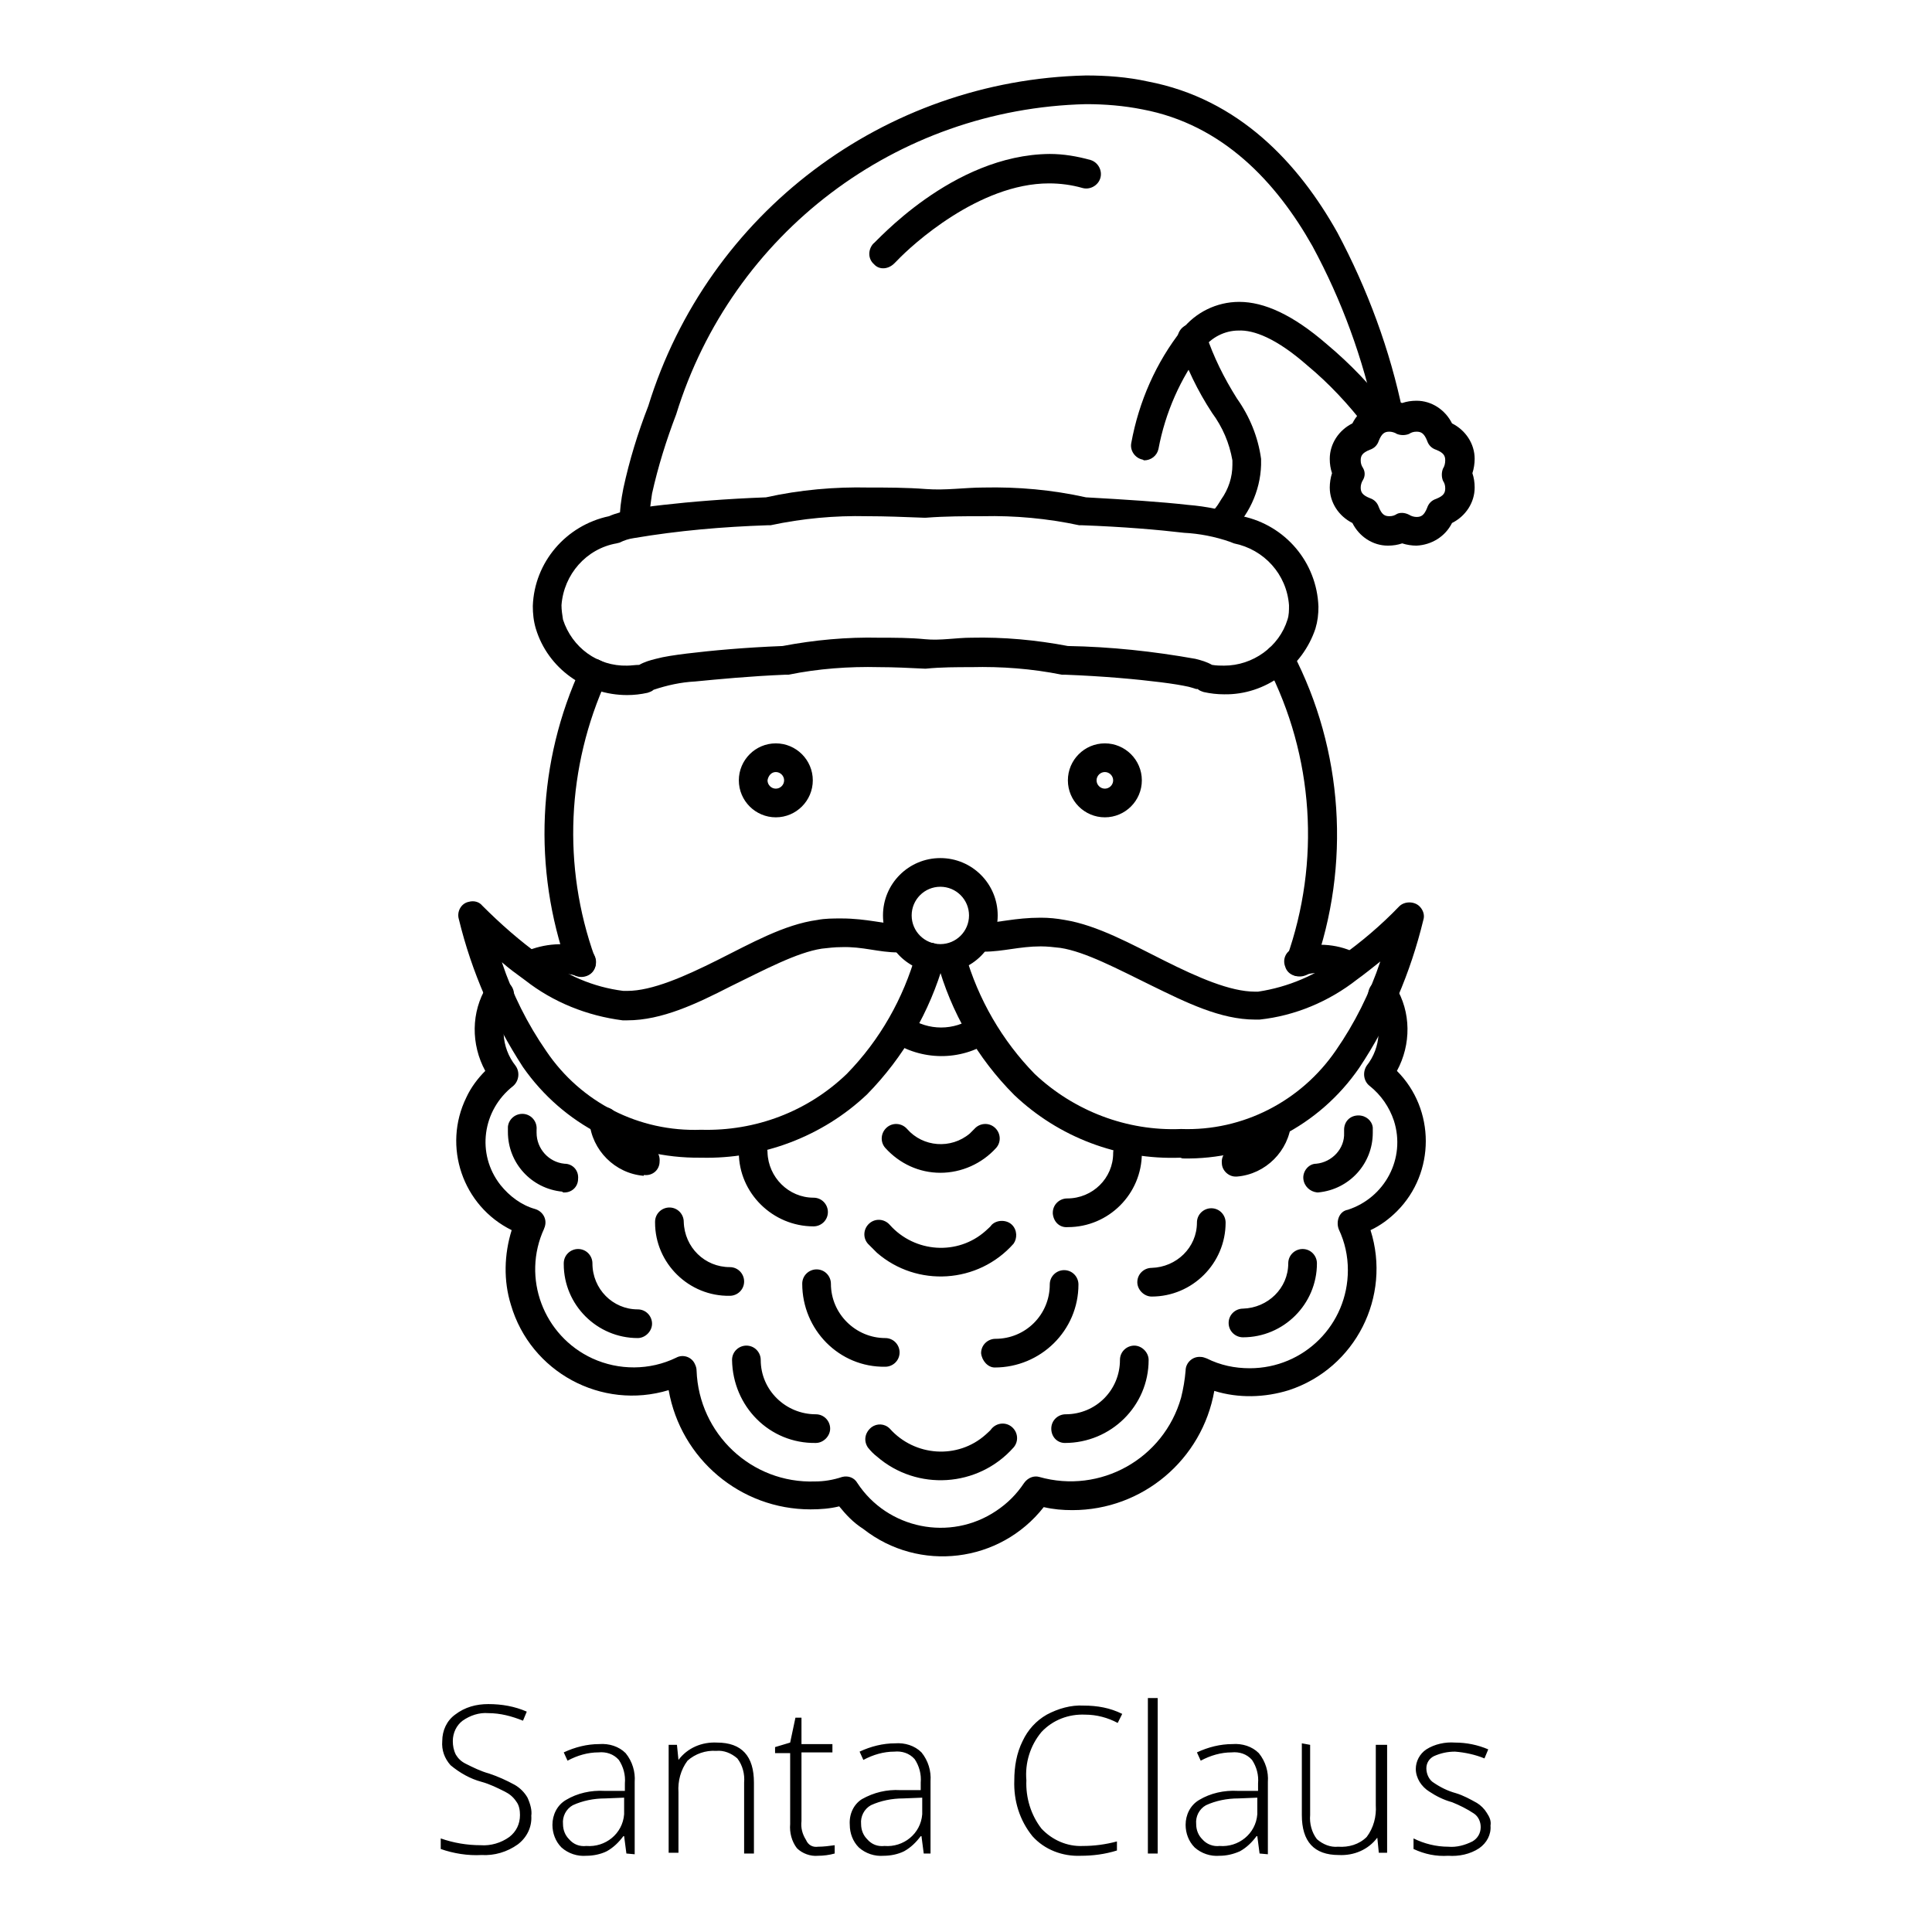 <?xml version="1.0" encoding="utf-8"?>
<!-- Svg Vector Icons : http://www.onlinewebfonts.com/icon -->
<!DOCTYPE svg PUBLIC "-//W3C//DTD SVG 1.1//EN" "http://www.w3.org/Graphics/SVG/1.1/DTD/svg11.dtd">
<svg version="1.1" xmlns="http://www.w3.org/2000/svg" xmlns:xlink="http://www.w3.org/1999/xlink" x="0px" y="0px" viewBox="0 0 256 256" enable-background="new 0 0 256 256" xml:space="preserve">
<g> <path fill="#000000" d="M70.4,240.6c0.1,1.5-0.6,2.9-1.8,3.8c-1.4,1-3.1,1.5-4.8,1.4c-1.8,0.1-3.7-0.2-5.4-0.8v-1.4 c1.7,0.6,3.5,0.9,5.3,0.9c1.3,0.1,2.7-0.3,3.8-1.1c0.9-0.7,1.4-1.7,1.4-2.9c0-0.6-0.1-1.3-0.5-1.8c-0.4-0.6-0.9-1-1.5-1.3 c-1-0.5-2-1-3.1-1.3c-1.5-0.4-2.9-1.2-4.1-2.2c-0.8-0.9-1.2-2-1.1-3.2c0-1.4,0.6-2.7,1.7-3.5c1.3-1,2.8-1.4,4.4-1.4 c1.8,0,3.5,0.3,5.1,1l-0.5,1.2c-1.5-0.6-3-1-4.6-1c-1.2-0.1-2.4,0.3-3.4,1c-0.8,0.6-1.3,1.6-1.3,2.7c0,0.6,0.1,1.2,0.4,1.8 c0.3,0.5,0.7,0.9,1.3,1.2c1,0.5,2,1,3.1,1.3c1.2,0.4,2.3,0.9,3.4,1.5c0.7,0.4,1.3,1,1.7,1.7C70.3,239.1,70.5,239.9,70.4,240.6z  M83,245.6l-0.3-2.3h-0.1c-0.6,0.8-1.3,1.5-2.2,2c-0.8,0.4-1.8,0.6-2.7,0.6c-1.2,0.1-2.4-0.3-3.3-1.1c-0.8-0.8-1.2-1.9-1.2-3 c0-1.3,0.6-2.6,1.8-3.3c1.5-0.9,3.3-1.3,5.1-1.2h2.7v-1c0.1-1.1-0.2-2.2-0.8-3.1c-0.7-0.8-1.7-1.1-2.7-1c-1.4,0-2.8,0.4-4.1,1.1 l-0.5-1.1c1.5-0.7,3.1-1.1,4.7-1.1c1.3-0.1,2.6,0.3,3.5,1.2c0.9,1.1,1.3,2.5,1.2,3.8v9.6L83,245.6z M77.7,244.6 c2.5,0.2,4.8-1.6,5-4.2c0-0.3,0-0.6,0-0.8v-1.4l-2.5,0.1c-1.5,0-3,0.3-4.3,0.9c-0.9,0.5-1.4,1.5-1.3,2.5c0,0.8,0.3,1.5,0.8,2 C76,244.4,76.8,244.7,77.7,244.6z M98.6,245.6v-9.4c0.1-1.1-0.2-2.3-0.9-3.2c-0.8-0.7-1.8-1.1-2.8-1c-1.4-0.1-2.8,0.4-3.8,1.3 c-0.9,1.2-1.3,2.7-1.2,4.2v8h-1.3v-14.3h1.1l0.2,2c1.2-1.6,3.1-2.4,5.1-2.3c3.3,0,4.9,1.8,4.9,5.3v9.4L98.6,245.6z M108.4,244.7 c0.7,0,1.5-0.1,2.2-0.2v1.1c-0.7,0.2-1.5,0.3-2.2,0.3c-1,0.1-2.1-0.3-2.8-1c-0.7-0.9-1-2.1-0.9-3.2v-9.4h-2v-0.8l2-0.6l0.7-3.3h0.8 v3.5h4.1v1.1h-4.1v9.1c-0.1,0.9,0.1,1.7,0.6,2.5C107.1,244.5,107.7,244.8,108.4,244.7z M122.4,245.6l-0.3-2.3H122 c-0.6,0.8-1.3,1.5-2.2,2c-0.8,0.4-1.8,0.6-2.7,0.6c-1.2,0.1-2.4-0.3-3.3-1.1c-0.8-0.8-1.2-1.9-1.2-3c-0.1-1.4,0.5-2.7,1.6-3.4 c1.6-0.9,3.3-1.3,5.1-1.2h2.7v-1c0.1-1.1-0.2-2.2-0.8-3.1c-0.7-0.8-1.7-1.1-2.7-1c-1.4,0-2.8,0.4-4.1,1.1l-0.5-1.1 c1.5-0.7,3.1-1.1,4.7-1.1c1.3-0.1,2.6,0.3,3.5,1.2c0.9,1.1,1.3,2.5,1.2,3.8v9.6L122.4,245.6z M117.2,244.6c2.5,0.2,4.8-1.6,5-4.2 c0-0.3,0-0.6,0-0.8v-1.4l-2.5,0.1c-1.5,0-3,0.3-4.3,0.9c-0.9,0.5-1.4,1.5-1.3,2.5c0,0.8,0.3,1.5,0.8,2 C115.5,244.4,116.3,244.7,117.2,244.6z M143.8,227.2c-2.2-0.1-4.3,0.7-5.8,2.3c-1.5,1.8-2.2,4.1-2,6.4c-0.1,2.3,0.6,4.6,2,6.4 c1.4,1.5,3.4,2.4,5.5,2.3c1.5,0,3-0.2,4.5-0.6v1.2c-1.6,0.5-3.2,0.7-4.8,0.7c-2.4,0.1-4.8-0.8-6.4-2.6c-1.7-2.1-2.5-4.7-2.4-7.4 c0-1.8,0.3-3.6,1.1-5.2c0.7-1.5,1.8-2.7,3.2-3.5c1.5-0.8,3.2-1.3,4.9-1.2c1.8,0,3.5,0.3,5.1,1.1l-0.6,1.2 C146.8,227.6,145.3,227.2,143.8,227.2L143.8,227.2z M153.4,245.6h-1.3V225h1.3V245.6z M166.9,245.6l-0.3-2.3h-0.1 c-0.6,0.8-1.3,1.5-2.2,2c-0.9,0.4-1.8,0.6-2.7,0.6c-1.2,0.1-2.4-0.3-3.3-1.1c-0.8-0.8-1.2-1.9-1.2-3c0-1.3,0.6-2.6,1.8-3.3 c1.5-0.9,3.3-1.3,5.1-1.2h2.7v-1c0.1-1.1-0.2-2.2-0.8-3.1c-0.7-0.8-1.7-1.1-2.7-1c-1.4,0-2.8,0.4-4.1,1.1l-0.5-1.1 c1.5-0.7,3.1-1.1,4.7-1.1c1.3-0.1,2.6,0.3,3.5,1.2c0.9,1.1,1.3,2.5,1.2,3.8v9.6L166.9,245.6z M161.6,244.6c2.5,0.2,4.8-1.6,5-4.2 c0-0.3,0-0.6,0-0.8v-1.4l-2.5,0.1c-1.5,0-3,0.3-4.3,0.9c-0.9,0.5-1.4,1.5-1.3,2.5c0,0.8,0.3,1.5,0.8,2 C159.9,244.4,160.8,244.7,161.6,244.6z M173.6,231.2v9.3c-0.1,1.1,0.2,2.3,0.9,3.2c0.8,0.7,1.8,1.1,2.8,1c1.4,0.1,2.8-0.3,3.8-1.3 c0.9-1.2,1.3-2.7,1.2-4.2v-8h1.5v14.3h-1.1l-0.2-2c-1.2,1.6-3.1,2.4-5.1,2.3c-3.3,0-4.9-1.8-4.9-5.3V231L173.6,231.2z M197.5,241.9 c0.1,1.2-0.5,2.3-1.5,3c-1.2,0.8-2.7,1.1-4.1,1c-1.6,0.1-3.1-0.2-4.6-0.9v-1.4c1.4,0.7,3,1.1,4.6,1.1c1.1,0.1,2.2-0.2,3.2-0.7 c0.7-0.4,1.1-1.1,1.1-1.9c0-0.7-0.3-1.4-0.9-1.8c-0.9-0.6-1.9-1.1-2.9-1.5c-1.1-0.3-2.1-0.8-3-1.4c-0.5-0.3-1-0.8-1.3-1.3 c-0.3-0.5-0.5-1.1-0.5-1.7c0-1,0.5-2,1.4-2.6c1.1-0.7,2.5-1,3.8-0.9c1.5,0,3,0.3,4.4,0.9l-0.5,1.2c-1.2-0.5-2.6-0.8-3.9-0.9 c-1,0-1.9,0.2-2.8,0.6c-0.6,0.3-1,0.9-1,1.6c0,0.7,0.3,1.4,0.8,1.8c1,0.7,2,1.2,3.1,1.5c1,0.3,1.9,0.8,2.8,1.3 c0.5,0.3,1,0.8,1.3,1.3C197.4,240.8,197.6,241.3,197.5,241.9z M162.2,92c-0.9,0-1.8-0.1-2.7-0.3c-0.3-0.1-0.6-0.2-0.8-0.4h-0.2 c-0.3-0.1-0.6-0.2-1-0.3c-0.9-0.2-2.1-0.4-3.7-0.6c-3.2-0.4-7.5-0.8-12.7-1h-0.4c-4-0.8-8-1.1-12-1c-1.9,0-4,0-6,0.2h-0.2 c-2-0.1-4.1-0.2-6-0.2c-4-0.1-8.1,0.2-12,1h-0.4c-4.8,0.2-8.9,0.6-12,0.9c-1.9,0.1-3.7,0.5-5.5,1.1c-0.2,0.2-0.5,0.3-0.8,0.4 c-0.9,0.2-1.8,0.3-2.7,0.3c-5.5,0-10.5-3.5-12.1-8.8c-0.3-1-0.4-2-0.4-3c0.2-5.8,4.4-10.7,10.1-11.9c0.9-0.4,1.8-0.6,2.7-0.8 c1.2-0.3,2.7-0.5,4.5-0.7c3.5-0.4,8.2-0.8,13.6-1c4.5-1,9.1-1.4,13.6-1.3c2.4,0,5,0,7.6,0.2c2.6,0.2,5.2-0.2,7.6-0.2 c4.6-0.1,9.1,0.3,13.6,1.3c5.4,0.3,10,0.6,13.5,1c2.5,0.2,4.9,0.7,7.2,1.5c5.7,1.2,9.9,6.1,10.1,12c0,1-0.1,1.9-0.4,2.9 C172.6,88.4,167.7,92.1,162.2,92L162.2,92z M162.2,88.2c3.8,0,7.3-2.5,8.4-6.1c0.2-0.6,0.2-1.2,0.2-1.9c-0.3-4.1-3.3-7.4-7.3-8.2 l-0.5-0.2c-2-0.7-4.1-1.1-6.1-1.2c-3.4-0.4-8-0.8-13.5-1h-0.4c-4.2-0.9-8.5-1.3-12.8-1.2c-2.4,0-4.9,0-7.5,0.2h-0.3 c-2.6-0.1-5.1-0.2-7.5-0.2c-4.3-0.1-8.6,0.3-12.8,1.2h-0.4c-5.9,0.2-11.8,0.7-17.7,1.7c-0.7,0.1-1.3,0.3-1.9,0.6L81.7,72 c-4,0.7-7,4.1-7.3,8.2c0,0.6,0.1,1.3,0.2,1.9c1.2,3.7,4.6,6.2,8.5,6.1c0.5,0,1.1-0.1,1.6-0.1c0.7-0.4,1.4-0.6,2.2-0.8 c1.1-0.3,2.5-0.5,4.1-0.7c3.3-0.4,7.6-0.8,12.7-1c4.2-0.8,8.5-1.2,12.8-1.1c2,0,4.1,0,6.1,0.2c2,0.2,4.1-0.2,6.1-0.2 c4.3-0.1,8.6,0.3,12.8,1.1c5.7,0.1,11.3,0.7,16.9,1.7c0.8,0.2,1.5,0.4,2.2,0.8C161.2,88.2,161.7,88.2,162.2,88.2L162.2,88.2z"/> <path fill="#000000" d="M160.3,70.6c-0.7-0.8-0.6-2,0.2-2.7l0.3-0.3c0.4-0.4,0.7-0.9,1-1.4c1-1.4,1.5-3,1.5-4.6V61 c-0.4-2.3-1.3-4.4-2.7-6.3c-1.9-2.9-3.4-6-4.5-9.3c-0.3-1,0.3-2.1,1.3-2.4c1-0.3,2.1,0.3,2.4,1.3l0,0c1,3,2.4,5.8,4.1,8.5 c1.7,2.4,2.8,5.1,3.2,8v0.8c-0.1,3.5-1.7,6.9-4.3,9.2C162.1,71.5,161,71.4,160.3,70.6z M187.7,72.3c-0.6,0-1.3-0.1-1.9-0.3 c-0.6,0.2-1.2,0.3-1.9,0.3c-2,0-3.8-1.2-4.7-3c-1.8-0.9-3-2.7-3-4.7c0-0.6,0.1-1.3,0.3-1.9c-0.2-0.6-0.3-1.2-0.3-1.9 c0-2,1.2-3.8,3-4.7c0.9-1.8,2.7-3,4.7-3c0.6,0,1.3,0.1,1.9,0.3c0.6-0.2,1.2-0.3,1.9-0.3c2,0,3.8,1.2,4.7,3c1.8,0.9,3,2.7,3,4.7 c0,0.6-0.1,1.3-0.3,1.9c0.2,0.6,0.3,1.2,0.3,1.9c0,2-1.2,3.8-3,4.7C191.5,71.1,189.7,72.2,187.7,72.3z M186.7,68.2 c0.3,0.2,0.7,0.3,1,0.3c0.6,0,1-0.2,1.4-1.2c0.2-0.6,0.6-1,1.2-1.2c1-0.4,1.2-0.8,1.2-1.4c0-0.4-0.1-0.7-0.3-1 c-0.2-0.5-0.2-1.1,0-1.6c0.2-0.3,0.3-0.7,0.3-1.1c0-0.6-0.2-1-1.2-1.4c-0.6-0.2-1-0.6-1.2-1.2c-0.4-1-0.8-1.2-1.4-1.2 c-0.4,0-0.7,0.1-1,0.3c-0.5,0.2-1.1,0.2-1.6,0c-0.3-0.2-0.7-0.3-1-0.3c-0.6,0-1,0.2-1.4,1.2c-0.2,0.6-0.6,1-1.2,1.2 c-1,0.4-1.2,0.8-1.2,1.4c0,0.4,0.1,0.7,0.3,1c0.3,0.5,0.3,1.1,0,1.6c-0.2,0.3-0.3,0.7-0.3,1c0,0.6,0.2,1,1.2,1.4 c0.6,0.2,1,0.6,1.2,1.2c0.4,1,0.8,1.2,1.4,1.2c0.4,0,0.7-0.1,1-0.3C185.5,67.9,186.1,67.9,186.7,68.2L186.7,68.2z M115.8,35 c-0.8-0.7-0.8-1.9-0.1-2.7c0.2,0,10.4-11.8,23.4-11.9c1.8,0,3.6,0.3,5.4,0.8c1,0.3,1.6,1.4,1.3,2.4c-0.3,1-1.4,1.6-2.4,1.3l0,0 c-1.4-0.4-2.9-0.6-4.4-0.6c-9.3,0-18.2,8.2-20.1,10.2l-0.4,0.4C117.7,35.7,116.5,35.8,115.8,35L115.8,35z"/> <path fill="#000000" d="M83.8,71.2c-1-0.1-1.8-1-1.7-2c0-1.5,0.2-3,0.5-4.5c0.8-3.7,1.9-7.3,3.3-10.9c7.9-25.6,31.3-43.2,58-43.8 c2.7,0,5.5,0.2,8.2,0.8c12.1,2.3,20,10.9,25.1,20c4,7.5,7,15.6,8.7,23.9c0.3,1-0.3,2.1-1.3,2.3c-1,0.3-2.1-0.3-2.3-1.3 c0-0.1,0-0.1,0-0.2c-1.7-8-4.5-15.7-8.4-22.9c-4.8-8.5-11.9-16.1-22.5-18.1c-2.5-0.5-5-0.7-7.5-0.7c-25.1,0.6-46.9,17.1-54.3,41.1 c-1.3,3.4-2.4,6.9-3.2,10.5c-0.2,1.4-0.4,2.7-0.4,4.1c-0.1,1-0.9,1.7-1.9,1.7L83.8,71.2z"/> <path fill="#000000" d="M151.4,60.9c-1-0.2-1.7-1.2-1.5-2.2c0,0,0,0,0,0c1-5.5,3.3-10.7,6.7-15c1.8-2.3,4.6-3.7,7.6-3.7 c3.3,0,7.1,1.7,11.6,5.6c3.1,2.6,5.9,5.5,8.4,8.8c0.6,0.9,0.4,2.1-0.5,2.7c-0.9,0.6-2.1,0.4-2.7-0.5c-2.3-3-4.9-5.8-7.8-8.2 c-4.1-3.6-7.1-4.7-9.1-4.6c-1.8,0-3.6,0.9-4.7,2.4c-3,3.9-5,8.5-5.9,13.3c-0.2,0.9-1,1.5-1.9,1.5L151.4,60.9z M97.9,103.4 c0-2.7,2.2-4.9,4.9-4.9c2.7,0,4.9,2.2,4.9,4.9c0,2.7-2.2,4.9-4.9,4.9C100.1,108.3,97.9,106.1,97.9,103.4L97.9,103.4z M101.7,103.4 c0,0.6,0.5,1.1,1.1,1.1s1.1-0.5,1.1-1.1s-0.5-1.1-1.1-1.1C102.2,102.3,101.8,102.8,101.7,103.4L101.7,103.4z M141.5,103.4 c0-2.7,2.2-4.9,4.9-4.9c2.7,0,4.9,2.2,4.9,4.9c0,2.7-2.2,4.9-4.9,4.9l0,0C143.7,108.3,141.5,106.1,141.5,103.4z M145.3,103.4 c0,0.6,0.5,1.1,1.1,1.1c0.6,0,1.1-0.5,1.1-1.1s-0.5-1.1-1.1-1.1l0,0C145.8,102.3,145.3,102.8,145.3,103.4z M117,121.3 c0-4.2,3.4-7.6,7.6-7.6c4.2,0,7.6,3.4,7.6,7.6c0,4.2-3.4,7.6-7.6,7.6l0,0C120.4,128.9,117,125.5,117,121.3L117,121.3z M120.8,121.3 c0,2.1,1.7,3.8,3.8,3.8c2.1,0,3.8-1.7,3.8-3.8s-1.7-3.8-3.8-3.8C122.5,117.5,120.8,119.2,120.8,121.3L120.8,121.3z M118.1,137.9 c-0.9-0.6-1-1.8-0.4-2.7c0.6-0.9,1.8-1,2.7-0.4c2.6,1.8,6,1.8,8.6,0c0.9-0.6,2.1-0.3,2.6,0.6c0.5,0.8,0.4,2-0.4,2.6 C127.3,140.6,122.1,140.6,118.1,137.9L118.1,137.9z M171.6,129.3c-1-0.4-1.5-1.4-1.1-2.4c4.5-12.7,3.6-26.7-2.6-38.7 c-0.5-0.9-0.3-2.1,0.7-2.6s2.1-0.2,2.6,0.7c0,0.1,0.1,0.1,0.1,0.2c6.7,12.9,7.7,28.1,2.8,41.8C173.7,129.1,172.6,129.6,171.6,129.3 L171.6,129.3z M75.2,128.1c-4.6-13-4-27.2,1.8-39.7c0.4-1,1.6-1.4,2.5-0.9c1,0.4,1.4,1.6,0.9,2.5c-5.3,11.6-5.9,24.8-1.6,36.8 c0.4,1,0,2.1-1,2.5c-1,0.4-2.1,0-2.5-1C75.3,128.2,75.2,128.2,75.2,128.1L75.2,128.1z"/> <path fill="#000000" d="M69.3,141.4c-3.9-6-6.8-12.6-8.5-19.6c-0.3-1,0.3-2.1,1.3-2.3c0.7-0.2,1.4,0,1.8,0.5c2.4,2.4,5,4.7,7.8,6.7 c3.2,2.5,6.9,4.1,10.9,4.6h0.5c3.3,0,7.6-1.9,12-4.1c4.4-2.2,8.8-4.7,13.2-5.3c1-0.2,2.1-0.2,3.2-0.2c3.4,0,5.9,0.8,7.5,0.7h0.4 c1.1-0.1,2,0.8,2,1.8c0.1,1.1-0.7,2-1.8,2h-0.6c-2.6,0-4.7-0.8-7.5-0.7c-0.9,0-1.7,0.1-2.6,0.2c-3.3,0.5-7.6,2.8-12.1,5 c-4.5,2.3-9.1,4.5-13.7,4.5h-0.6c-4.7-0.6-9.2-2.4-12.9-5.3c-1.1-0.8-2.2-1.6-3.1-2.4c1.4,4.2,3.4,8.2,5.9,11.8 c4.6,6.8,12.3,10.7,20.5,10.4c7.2,0.2,14.1-2.4,19.3-7.4c4.4-4.5,7.5-10,9.2-16c0.3-1,1.4-1.6,2.4-1.3c1,0.3,1.6,1.4,1.3,2.4 c-1.9,6.7-5.4,12.7-10.2,17.6c-5.9,5.6-13.9,8.6-22,8.4h-0.1C83.3,153.5,74.6,149,69.3,141.4z"/> <path fill="#000000" d="M156.4,153.4c-8.2,0.3-16.1-2.7-22-8.3c-4.9-4.9-8.4-11-10.2-17.6c-0.3-1,0.3-2.1,1.3-2.4 c1-0.3,2.1,0.3,2.4,1.3c1.7,6,4.9,11.5,9.2,15.9c5.2,4.9,12.2,7.6,19.4,7.3c8.2,0.3,15.9-3.7,20.5-10.4c2.5-3.6,4.5-7.6,5.9-11.8 c-1,0.8-2,1.6-3.1,2.4c-3.7,2.9-8.2,4.8-12.9,5.3h-0.6c-4.6,0-9.2-2.3-13.7-4.5c-4.5-2.2-8.8-4.5-12.1-5c-0.9-0.1-1.7-0.2-2.6-0.2 c-2.8,0-5,0.7-7.5,0.7h-0.6c-1.1-0.1-1.9-0.9-1.8-2c0.1-1.1,0.9-1.9,2-1.8l0,0h0.4c1.7,0,4.1-0.7,7.5-0.7c1.1,0,2.1,0.1,3.2,0.3 c4.3,0.7,8.8,3.2,13.2,5.4c4.4,2.2,8.7,4.1,12,4.1h0.4c4-0.6,7.7-2.2,10.9-4.6c2.8-2,5.4-4.2,7.8-6.7c0.7-0.7,2-0.7,2.7,0 c0.5,0.5,0.7,1.2,0.5,1.8c-1.7,7-4.5,13.6-8.5,19.6c-5.3,7.7-14.1,12.2-23.4,12L156.4,153.4z"/> <path fill="#000000" d="M178.1,129.6c-1-0.4-2-0.7-3.1-0.7c-0.8,0-1.5,0.1-2.3,0.3c-1,0.4-2.1-0.1-2.4-1.1c-0.4-1,0.1-2.1,1.1-2.4 c0,0,0.1,0,0.1,0c2.6-0.8,5.5-0.7,8,0.5c1,0.4,1.4,1.6,1,2.5c-0.3,0.7-1,1.1-1.7,1.1C178.6,129.8,178.4,129.7,178.1,129.6 L178.1,129.6z"/> <path fill="#000000" d="M111.2,199.6c-1.2,0.3-2.5,0.4-3.8,0.4c-9.3,0-17.2-6.7-18.8-15.8c-8.9,2.7-18.3-2.4-20.9-11.3 c-1-3.2-0.9-6.7,0.1-9.9c-6.5-3.2-9.2-11.1-6-17.6c0.6-1.3,1.5-2.5,2.5-3.5c-1.9-3.5-1.9-7.8,0.2-11.2c0.6-0.9,1.8-1.2,2.7-0.6 c0.9,0.6,1.2,1.8,0.6,2.7c-1.6,2.6-1.4,6,0.5,8.4c0.6,0.8,0.5,2-0.3,2.7c0,0,0,0,0,0c-4.1,3.2-4.9,9-1.7,13.1 c1.2,1.5,2.8,2.7,4.6,3.2c1,0.3,1.6,1.3,1.3,2.3c0,0.1-0.1,0.2-0.1,0.3c-3,6.5-0.1,14.2,6.4,17.2c3.5,1.6,7.6,1.6,11.1-0.1 c0.9-0.5,2.1-0.1,2.5,0.9c0.1,0.2,0.2,0.5,0.2,0.8c0.3,8.4,7.3,15,15.7,14.7c1.2,0,2.4-0.2,3.6-0.6c0.8-0.2,1.6,0.1,2,0.8 c4,6.1,12.3,7.8,18.4,3.7c1.5-1,2.7-2.2,3.7-3.7c0.5-0.7,1.3-1,2-0.8c8.1,2.3,16.5-2.4,18.8-10.5c0.3-1.2,0.5-2.4,0.6-3.6 c0-1,0.9-1.9,2-1.8c0.3,0,0.5,0.1,0.8,0.2c1.8,0.9,3.7,1.3,5.7,1.3c7.2,0,13-5.8,13-13c0-1.9-0.4-3.7-1.2-5.4 c-0.2-0.5-0.2-1.1,0-1.6c0.2-0.5,0.6-0.9,1.2-1c4.9-1.6,7.7-6.8,6.1-11.8c-0.6-1.8-1.7-3.4-3.2-4.6c-0.8-0.6-1-1.8-0.4-2.7 c0,0,0,0,0,0c1.9-2.4,2.1-5.8,0.5-8.4c-0.6-0.9-0.3-2.1,0.6-2.7c0.9-0.6,2.1-0.3,2.7,0.6l0,0c2.1,3.4,2.1,7.7,0.2,11.2 c5.1,5.1,5.1,13.5,0,18.6c-1,1-2.2,1.9-3.5,2.5c2.8,8.8-2,18.3-10.8,21.2c-3.2,1-6.7,1.1-9.9,0.1c-1.6,9.1-9.5,15.8-18.8,15.8 c-1.3,0-2.5-0.1-3.8-0.4c-5.8,7.4-16.5,8.7-23.9,2.9C113,201.7,112.1,200.7,111.2,199.6L111.2,199.6z"/> <path fill="#000000" d="M68.6,128.6c-0.4-1,0-2.1,1-2.5c0,0,0,0,0,0c2.5-1.1,5.4-1.3,8-0.5c1,0.3,1.6,1.4,1.3,2.4s-1.4,1.6-2.4,1.3 c0,0-0.1,0-0.1,0c-1.7-0.5-3.6-0.4-5.3,0.3C70.1,130,69,129.6,68.6,128.6C68.6,128.6,68.6,128.6,68.6,128.6z M74.5,157.9 c-4.1-0.4-7.2-3.8-7.2-7.9c0-0.2,0-0.5,0-0.7c0.1-1,1-1.8,2.1-1.7c1,0.1,1.8,1,1.7,2.1c0,0,0,0,0,0.1c0,0.1,0,0.2,0,0.3 c0,2.1,1.6,3.9,3.7,4.1c1.1,0,1.9,0.9,1.8,2c0,1.1-0.9,1.9-2,1.8L74.5,157.9z M85.3,155.8c-3.8-0.3-6.9-3.4-7.2-7.2 c0-1.1,0.9-1.9,2-1.9c0.9,0,1.7,0.7,1.8,1.6c0.2,1.9,1.8,3.5,3.7,3.6c1.1,0,1.9,0.9,1.8,2c0,1.1-0.9,1.9-2,1.8H85.3z M74.7,167.4 c0-1.1,0.9-1.9,1.9-1.9c1.1,0,1.9,0.9,1.9,1.9c0,3.4,2.7,6.1,6,6.1c1.1,0,1.9,0.9,1.9,1.9s-0.9,1.9-1.9,1.9c0,0,0,0,0,0 c-5.4,0-9.8-4.4-9.8-9.8C74.7,167.5,74.7,167.4,74.7,167.4z M86.8,161.9c0-1.1,0.9-1.9,1.9-1.9c1.1,0,1.9,0.9,1.9,1.9c0,0,0,0,0,0 c0.1,3.4,2.8,6,6.1,6c1.1,0,1.9,0.9,1.9,1.9c0,1.1-0.9,1.9-1.9,1.9c-5.4,0.1-9.9-4.3-9.9-9.7C86.8,162,86.8,161.9,86.8,161.9z  M97.9,152.7c0-1.1,0.9-1.9,1.9-1.9c1.1,0,1.9,0.9,1.9,1.9c0,0,0,0,0,0c0.1,3.3,2.8,6,6.1,6c1.1,0,1.9,0.9,1.9,1.9 c0,1.1-0.9,1.9-1.9,1.9c0,0,0,0,0,0C102.4,162.5,97.9,158.1,97.9,152.7C97.9,152.7,97.9,152.7,97.9,152.7z M97,180.2 c0-1.1,0.9-1.9,1.9-1.9c1.1,0,1.9,0.9,1.9,1.9c0,4,3.3,7.2,7.3,7.2l0,0c1.1,0,1.9,0.9,1.9,1.9s-0.9,1.9-1.9,1.9c0,0,0,0,0,0 C102,191.3,97.1,186.4,97,180.2C97,180.3,97,180.2,97,180.2z M106.3,170.1c0-1.1,0.9-1.9,1.9-1.9c1.1,0,1.9,0.9,1.9,1.9 c0,4,3.3,7.2,7.2,7.2c1.1,0,1.9,0.9,1.9,1.9c0,1.1-0.9,1.9-1.9,1.9C111.2,181.2,106.3,176.2,106.3,170.1z M139.5,160.7 c0-1.1,0.9-1.9,1.9-1.9c3.4,0,6.1-2.7,6.1-6c0-1.1,0.9-1.9,1.9-1.9c1.1,0,1.9,0.9,1.9,1.9c0,5.4-4.4,9.8-9.8,9.8 c-1.1,0.1-1.9-0.7-2-1.8C139.5,160.8,139.5,160.7,139.5,160.7z M161.9,154.1c-0.1-1,0.7-2,1.7-2c2-0.2,3.5-1.7,3.7-3.7 c0.2-1,1.1-1.8,2.2-1.6c0.9,0.1,1.6,1,1.6,1.9c-0.3,3.8-3.4,6.9-7.2,7.2h-0.2C162.8,155.9,161.9,155.1,161.9,154.1z M150.7,169.9 c0-1.1,0.9-1.9,1.9-1.9c3.3-0.1,6-2.7,6-6c0-1.1,0.9-1.9,1.9-1.9c1.1,0,1.9,0.9,1.9,1.9c0,0,0,0,0,0c0,5.4-4.4,9.8-9.8,9.8 C151.6,171.8,150.7,170.9,150.7,169.9z M130,179.3c0-1.1,0.9-1.9,1.9-1.9c4,0,7.2-3.2,7.2-7.2c0-1.1,0.9-1.9,1.9-1.9 c1.1,0,1.9,0.9,1.9,1.9c0,0,0,0,0,0c0,6.1-5,11-11.1,11C130.9,181.2,130.1,180.3,130,179.3z M172.7,156.2c-0.1-1,0.7-2,1.7-2 c2.1-0.2,3.8-2,3.7-4.1v-0.4c0-1.1,0.8-1.9,1.9-1.9c1,0,1.8,0.7,1.9,1.6v0.7c0,4.1-3.1,7.5-7.2,7.9h-0.2 C173.6,157.9,172.8,157.2,172.7,156.2L172.7,156.2z M162.8,175.3c0-1.1,0.9-1.9,1.9-1.9c3.3-0.1,6-2.7,6-6c0-1.1,0.9-1.9,1.9-1.9 c1.1,0,1.9,0.9,1.9,1.9c0,0,0,0,0,0c0,5.4-4.4,9.8-9.8,9.8C163.7,177.2,162.8,176.4,162.8,175.3z M139.3,189.3 c0-1.1,0.9-1.9,1.9-1.9c4,0,7.2-3.2,7.2-7.2c0-1.1,0.9-1.9,1.9-1.9c1,0,1.9,0.9,1.9,1.9c0,6.1-5,11-11.1,11 C140.1,191.2,139.3,190.4,139.3,189.3z M115,191.8c-0.6-0.9-0.4-2,0.5-2.7c0.7-0.5,1.7-0.5,2.4,0.2c3.3,3.7,9,4.1,12.7,0.8 c0.3-0.3,0.6-0.5,0.8-0.8c0.7-0.8,1.9-0.9,2.7-0.2c0.8,0.7,0.9,1.9,0.2,2.7l0,0c-4.7,5.3-12.8,5.8-18.1,1.2 C115.8,192.7,115.4,192.3,115,191.8L115,191.8z M115,164.8c-0.7-0.8-0.6-2,0.2-2.7s2-0.6,2.7,0.2l0,0c3.3,3.7,9,4.1,12.7,0.8 c0.3-0.3,0.6-0.5,0.8-0.8c0.7-0.7,2-0.7,2.7,0c0.7,0.7,0.7,1.8,0.2,2.5c-4.7,5.3-12.8,5.8-18.1,1.2 C115.8,165.6,115.4,165.2,115,164.8z M124.6,155.4c-2.8,0-5.4-1.2-7.3-3.3c-0.7-0.8-0.6-2,0.2-2.7s2-0.6,2.7,0.2l0,0 c2.1,2.4,5.8,2.7,8.3,0.6c0.2-0.2,0.4-0.4,0.6-0.6c0.7-0.8,1.9-0.9,2.7-0.2c0.8,0.7,0.9,1.9,0.2,2.7l0,0 C130.1,154.2,127.4,155.4,124.6,155.4z"/></g>
</svg>